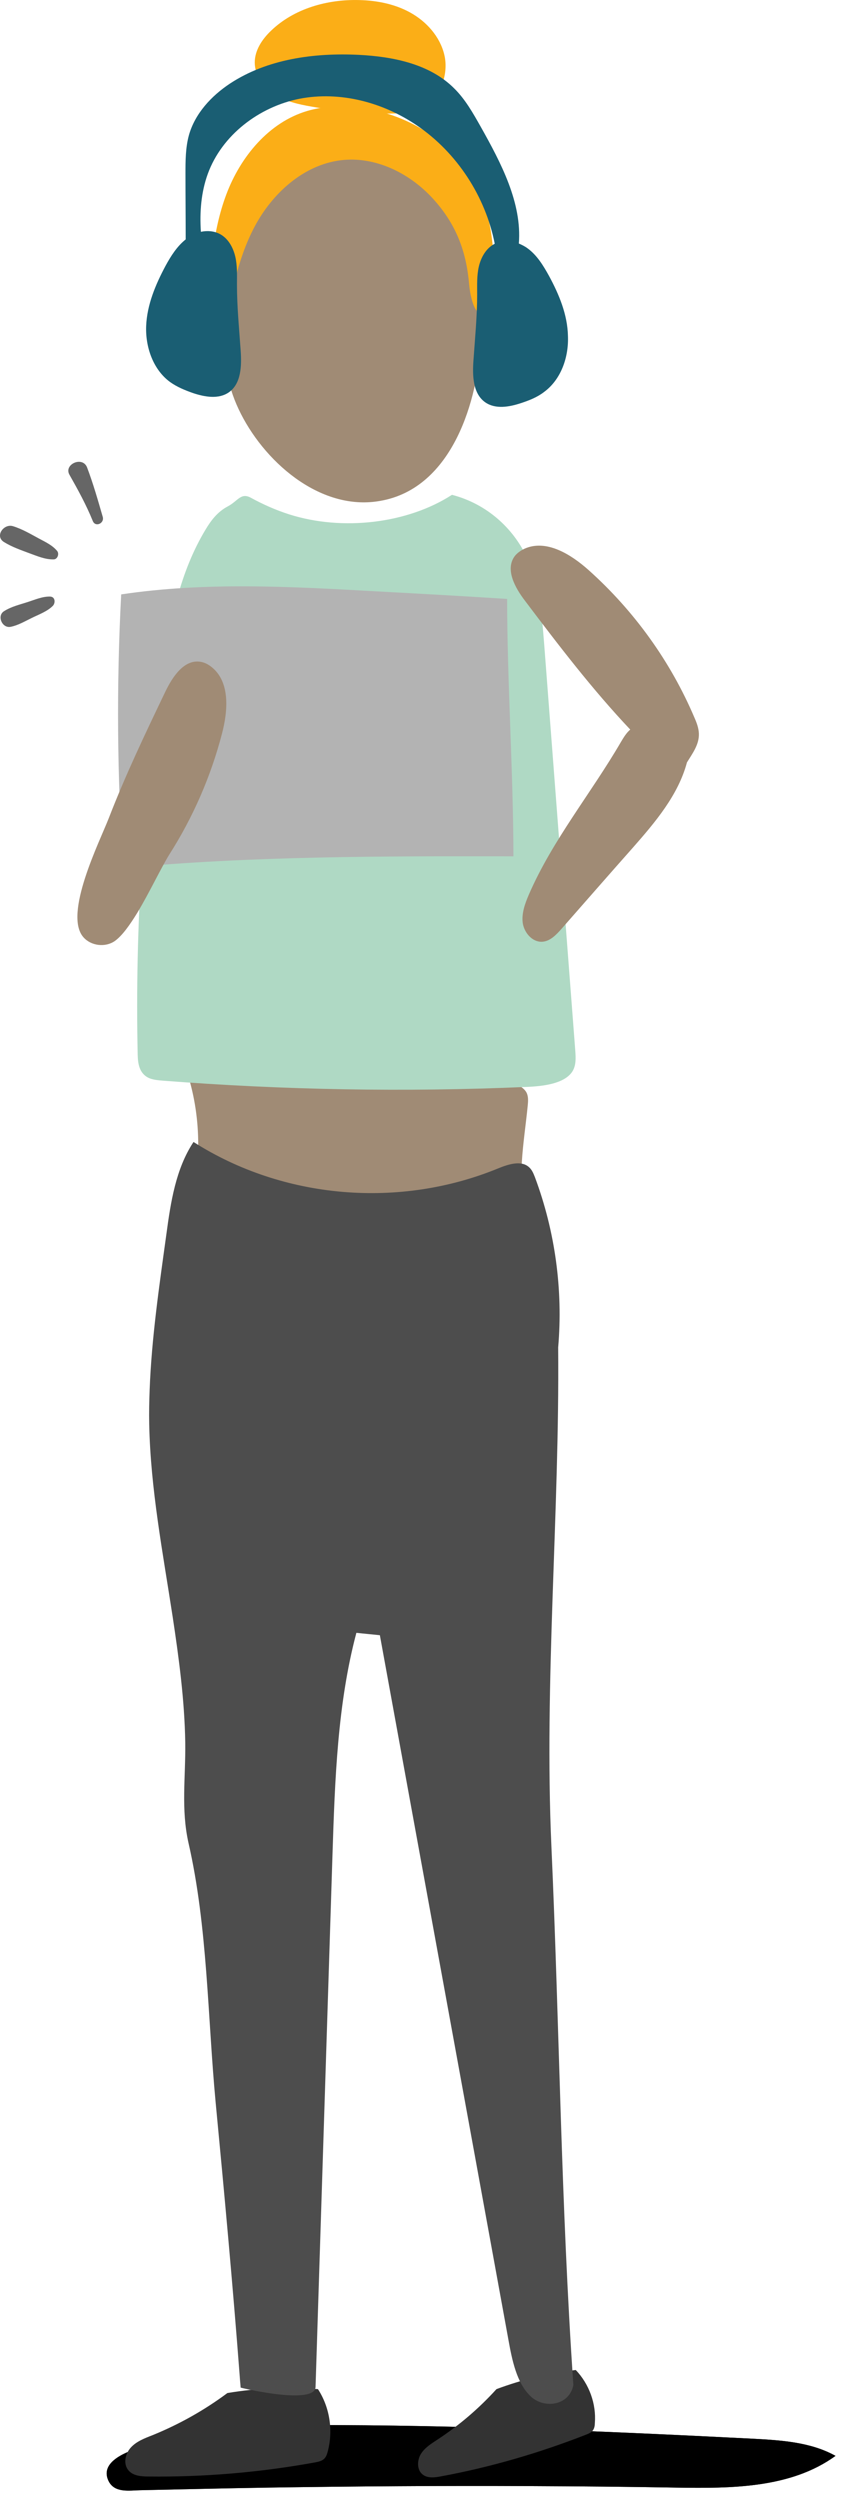 <?xml version="1.0" encoding="UTF-8"?> <svg xmlns="http://www.w3.org/2000/svg" width="39" height="115" viewBox="0 0 39 115" fill="none"><path d="M31.151 114.433C33.681 114.473 36.42 114.463 38.471 112.973C37.321 112.333 35.95 112.253 34.641 112.183C27.32 111.813 20 111.503 12.681 111.563C11.07 111.573 9.43 111.613 7.88 112.053C7.22 112.243 6.59 112.503 5.96 112.763C5.42 112.983 4.65 113.413 5 114.133C5.28 114.693 5.95 114.563 6.47 114.553C8.43 114.513 10.4 114.463 12.361 114.433C16.37 114.373 20.37 114.343 24.381 114.363C26.631 114.373 28.89 114.393 31.151 114.433Z" fill="url(#paint0_linear_19_231)"></path><path d="M31.151 114.433C33.681 114.473 36.42 114.463 38.471 112.973C37.321 112.333 35.95 112.253 34.641 112.183C27.32 111.813 20 111.503 12.681 111.563C11.07 111.573 9.43 111.613 7.88 112.053C7.22 112.243 6.59 112.503 5.96 112.763C5.42 112.983 4.65 113.413 5 114.133C5.28 114.693 5.95 114.563 6.47 114.553C8.43 114.513 10.4 114.463 12.361 114.433C16.37 114.373 20.37 114.343 24.381 114.363C26.631 114.373 28.89 114.393 31.151 114.433Z" fill="url(#paint1_linear_19_231)"></path><path d="M8.58 49.222C9.27 51.292 9.31 53.602 8.68 55.682C8.62 55.883 8.55 56.093 8.58 56.292C8.63 56.693 8.99 56.963 9.33 57.153C11.05 58.083 13.06 58.172 14.991 58.182C18.101 58.193 21.21 58.013 24.3 57.642C24.651 57.212 24.421 56.553 24.25 56.002C23.761 54.352 24.131 52.572 24.3 50.852C24.32 50.653 24.331 50.443 24.25 50.273C24.171 50.113 24.02 50.013 23.87 49.913C21.691 48.543 19.151 47.803 16.61 47.803C15.581 47.803 14.55 47.923 13.521 48.083C11.851 48.353 10.2 48.733 8.58 49.222Z" fill="#A08B75"></path><path d="M3.2 21.843C3.59 22.532 3.97 23.223 4.27 23.962C4.39 24.273 4.82 24.073 4.73 23.773C4.51 23.012 4.29 22.242 4.01 21.503C3.8 20.962 2.92 21.363 3.2 21.843Z" fill="#666666"></path><path d="M0.5 28.833C0.84 28.763 1.14 28.583 1.45 28.433C1.77 28.273 2.17 28.133 2.43 27.873C2.56 27.743 2.55 27.453 2.31 27.443C1.96 27.433 1.62 27.583 1.28 27.693C0.91 27.813 0.52 27.903 0.19 28.113C-0.16 28.323 0.1 28.923 0.5 28.833Z" fill="#666666"></path><path d="M0.18 24.933C0.55 25.163 0.96 25.302 1.36 25.453C1.72 25.582 2.08 25.742 2.47 25.733C2.65 25.733 2.74 25.473 2.63 25.343C2.41 25.082 2.11 24.942 1.81 24.782C1.42 24.573 1.02 24.332 0.59 24.203C0.17 24.082 -0.25 24.663 0.18 24.933Z" fill="#666666"></path><path d="M15.691 22.983C16.28 23.122 16.881 23.152 17.5 23.043C20.89 22.462 22.011 18.293 22.131 15.723C22.25 13.193 22.131 10.582 20.991 8.273C20.101 6.483 18.48 5.413 16.3 5.343C15.851 5.333 15.411 5.393 14.97 5.483C9.76 6.533 9.84 13.533 10.491 17.312C10.88 19.523 13.04 22.352 15.691 22.983Z" fill="#A08B75"></path><path d="M14.64 109.903C13.251 109.793 11.851 109.853 10.47 110.083C9.41 110.873 8.25 111.523 7.02 112.023C6.66 112.163 6.29 112.303 6.03 112.583C5.77 112.863 5.66 113.333 5.91 113.633C6.12 113.893 6.5 113.923 6.84 113.923C9.41 113.953 11.98 113.733 14.511 113.273C14.661 113.243 14.82 113.213 14.931 113.103C15.021 113.013 15.06 112.893 15.091 112.773C15.351 111.803 15.181 110.733 14.64 109.903Z" fill="#333333"></path><path d="M26.511 109.023C25.261 109.163 24.041 109.463 22.86 109.903C22.061 110.783 21.151 111.563 20.16 112.213C19.87 112.403 19.561 112.593 19.381 112.883C19.201 113.173 19.191 113.613 19.451 113.823C19.68 114.013 20.02 113.973 20.32 113.913C22.59 113.493 24.82 112.843 26.971 112.003C27.101 111.953 27.241 111.893 27.311 111.783C27.37 111.693 27.39 111.573 27.39 111.463C27.46 110.583 27.131 109.673 26.511 109.023Z" fill="#333333"></path><path d="M22.21 9.143C21.291 6.703 18.741 5.083 16.14 4.913C15.47 4.873 14.79 4.913 14.15 5.103C12.38 5.623 11.07 7.213 10.421 8.943C9.77 10.673 9.67 12.553 9.58 14.403C9.57 14.663 9.56 14.923 9.68 15.153C9.8 15.383 10.101 15.533 10.32 15.413C10.611 13.703 10.911 11.963 11.72 10.433C12.53 8.903 13.96 7.593 15.68 7.373C17.26 7.173 18.85 7.953 19.93 9.133C21.01 10.313 21.471 11.573 21.601 13.073C21.68 14.013 22.12 15.203 22.55 13.563C22.89 12.223 22.691 10.413 22.21 9.143Z" fill="#FBAE17"></path><path d="M19.5 4.903C18.971 5.203 18.34 5.233 17.73 5.223C16.59 5.203 15.46 5.103 14.341 4.903C13.751 4.803 13.14 4.663 12.64 4.343C12.13 4.023 11.73 3.473 11.73 2.873C11.73 2.313 12.07 1.803 12.48 1.413C13.54 0.393 15.07 -0.037 16.541 0.003C17.401 0.023 18.28 0.203 19.02 0.653C19.761 1.103 20.351 1.833 20.491 2.683C20.62 3.533 20.25 4.473 19.5 4.903Z" fill="#FBAE17"></path><path d="M25.39 84.942C25.05 77.353 25.77 69.612 25.701 61.983C25.93 59.333 25.561 56.642 24.631 54.153C24.57 54.002 24.511 53.843 24.39 53.722C24.03 53.352 23.421 53.553 22.951 53.742C18.41 55.612 13.05 55.172 8.91 52.532C8.09 53.773 7.86 55.303 7.66 56.782C7.33 59.172 6.98 61.553 6.89 63.943V63.953C6.87 64.463 6.86 64.983 6.87 65.502C6.93 68.493 7.5 71.433 7.95 74.373C8.24 76.293 8.5 78.222 8.53 80.172C8.55 81.763 8.33 83.222 8.68 84.782C9.56 88.623 9.56 92.802 9.93 96.722C10.331 100.923 10.72 105.123 11.04 109.333C11.05 109.503 11.07 109.673 11.081 109.833C11.29 109.893 14.53 110.633 14.53 109.793C14.79 101.633 15.05 93.463 15.31 85.302C15.421 81.862 15.54 78.382 16.41 75.112C16.77 75.153 17.131 75.183 17.491 75.222C19.46 86.022 21.441 96.832 23.41 107.633C23.581 108.583 23.791 109.613 24.421 110.223C25.05 110.833 26.221 110.663 26.401 109.713C25.831 101.453 25.761 93.203 25.39 84.942Z" fill="#4D4D4D"></path><path d="M11.56 22.902C12.111 23.203 12.691 23.462 13.32 23.663C15.78 24.442 18.77 24.082 20.811 22.762C22.46 23.192 23.631 24.332 24.23 25.582C24.831 26.843 24.941 28.203 25.05 29.543C25.53 35.812 26.011 42.093 26.491 48.362C26.511 48.672 26.53 49.002 26.36 49.282C26 49.852 25.02 49.972 24.201 50.002C18.64 50.242 13.05 50.142 7.5 49.712C7.27 49.693 7.03 49.672 6.84 49.583C6.41 49.373 6.35 48.922 6.34 48.532C6.21 42.572 6.6 36.602 7.52 30.692C7.86 28.523 8.28 26.323 9.47 24.352C9.71 23.953 10.011 23.543 10.491 23.293C10.96 23.043 11.091 22.642 11.56 22.902Z" fill="#AFD9C4"></path><path d="M17.331 27.203C13.411 26.983 9.46 26.762 5.58 27.343C5.36 31.532 5.39 35.742 5.68 39.932C11.56 39.373 17.741 39.383 23.64 39.392C23.64 35.633 23.351 31.302 23.351 27.552C21.34 27.422 19.34 27.312 17.331 27.203Z" fill="#B3B3B3"></path><path d="M6.32 41.993C5.97 42.563 5.62 43.053 5.28 43.293C4.84 43.593 4.19 43.513 3.84 43.113C2.91 42.053 4.59 38.713 5.01 37.633C5.78 35.643 6.7 33.723 7.62 31.803C7.95 31.123 8.48 30.323 9.23 30.443C9.42 30.473 9.59 30.563 9.74 30.683C10.601 31.363 10.5 32.693 10.22 33.753C9.71 35.713 8.89 37.593 7.8 39.303C7.42 39.913 6.88 41.063 6.32 41.993Z" fill="#A08B75"></path><path d="M32.18 33.742C32.17 33.492 32.081 33.252 31.98 33.023C30.881 30.433 29.201 28.102 27.101 26.223C26.28 25.492 25.15 24.793 24.15 25.242C23.98 25.323 23.82 25.433 23.701 25.582C23.25 26.192 23.71 27.032 24.171 27.633C25.71 29.672 27.27 31.712 29.02 33.562C28.84 33.712 28.71 33.932 28.59 34.133C27.21 36.502 25.441 38.642 24.351 41.153C24.171 41.572 24.011 42.013 24.07 42.462C24.14 42.913 24.511 43.343 24.96 43.322C25.331 43.303 25.61 43.002 25.86 42.722C26.96 41.472 28.05 40.222 29.15 38.983C30.18 37.812 31.23 36.572 31.631 35.072C31.89 34.653 32.2 34.242 32.18 33.742Z" fill="#A08B75"></path><path d="M25.28 12.693C25.02 12.223 24.73 11.743 24.291 11.423C24.171 11.333 24.03 11.263 23.89 11.203C24.041 9.333 23.07 7.493 22.131 5.823C21.78 5.203 21.421 4.563 20.91 4.063C19.791 2.943 18.101 2.603 16.52 2.523C14.46 2.423 12.31 2.713 10.591 3.843C9.73 4.413 8.98 5.223 8.7 6.213C8.54 6.793 8.54 7.403 8.54 7.993C8.54 9.003 8.55 10.003 8.55 11.013C8.15 11.333 7.87 11.773 7.62 12.233C7.16 13.093 6.77 14.023 6.73 14.993C6.69 15.963 7.05 17.003 7.83 17.573C8.15 17.803 8.52 17.953 8.89 18.083C9.43 18.263 10.06 18.373 10.53 18.053C11.111 17.653 11.13 16.823 11.081 16.123C11.011 15.113 10.911 14.103 10.911 13.083C10.911 12.653 10.931 12.213 10.831 11.793C10.73 11.373 10.501 10.963 10.12 10.763C9.85 10.623 9.55 10.603 9.25 10.663C9.19 9.753 9.26 8.843 9.57 7.993C10.22 6.213 11.931 4.913 13.79 4.543C15.65 4.183 17.631 4.703 19.201 5.773C21.041 7.023 22.351 9.033 22.78 11.213C22.78 11.213 22.77 11.213 22.761 11.223C22.381 11.423 22.151 11.833 22.05 12.253C21.951 12.673 21.971 13.113 21.971 13.543C21.971 14.553 21.87 15.573 21.8 16.583C21.75 17.283 21.77 18.113 22.351 18.513C22.82 18.833 23.451 18.723 23.991 18.543C24.36 18.423 24.741 18.273 25.05 18.033C25.84 17.453 26.191 16.423 26.151 15.453C26.131 14.473 25.741 13.543 25.28 12.693Z" fill="#1A5E73"></path><defs><linearGradient id="paint0_linear_19_231" x1="4.903" y1="113.068" x2="38.468" y2="113.068" gradientUnits="userSpaceOnUse"><stop stop-color="#4D4D4D"></stop><stop offset="1"></stop></linearGradient><linearGradient id="paint1_linear_19_231" x1="4.903" y1="113.068" x2="38.468" y2="113.068" gradientUnits="userSpaceOnUse"><stop></stop><stop offset="1"></stop></linearGradient></defs></svg> 
